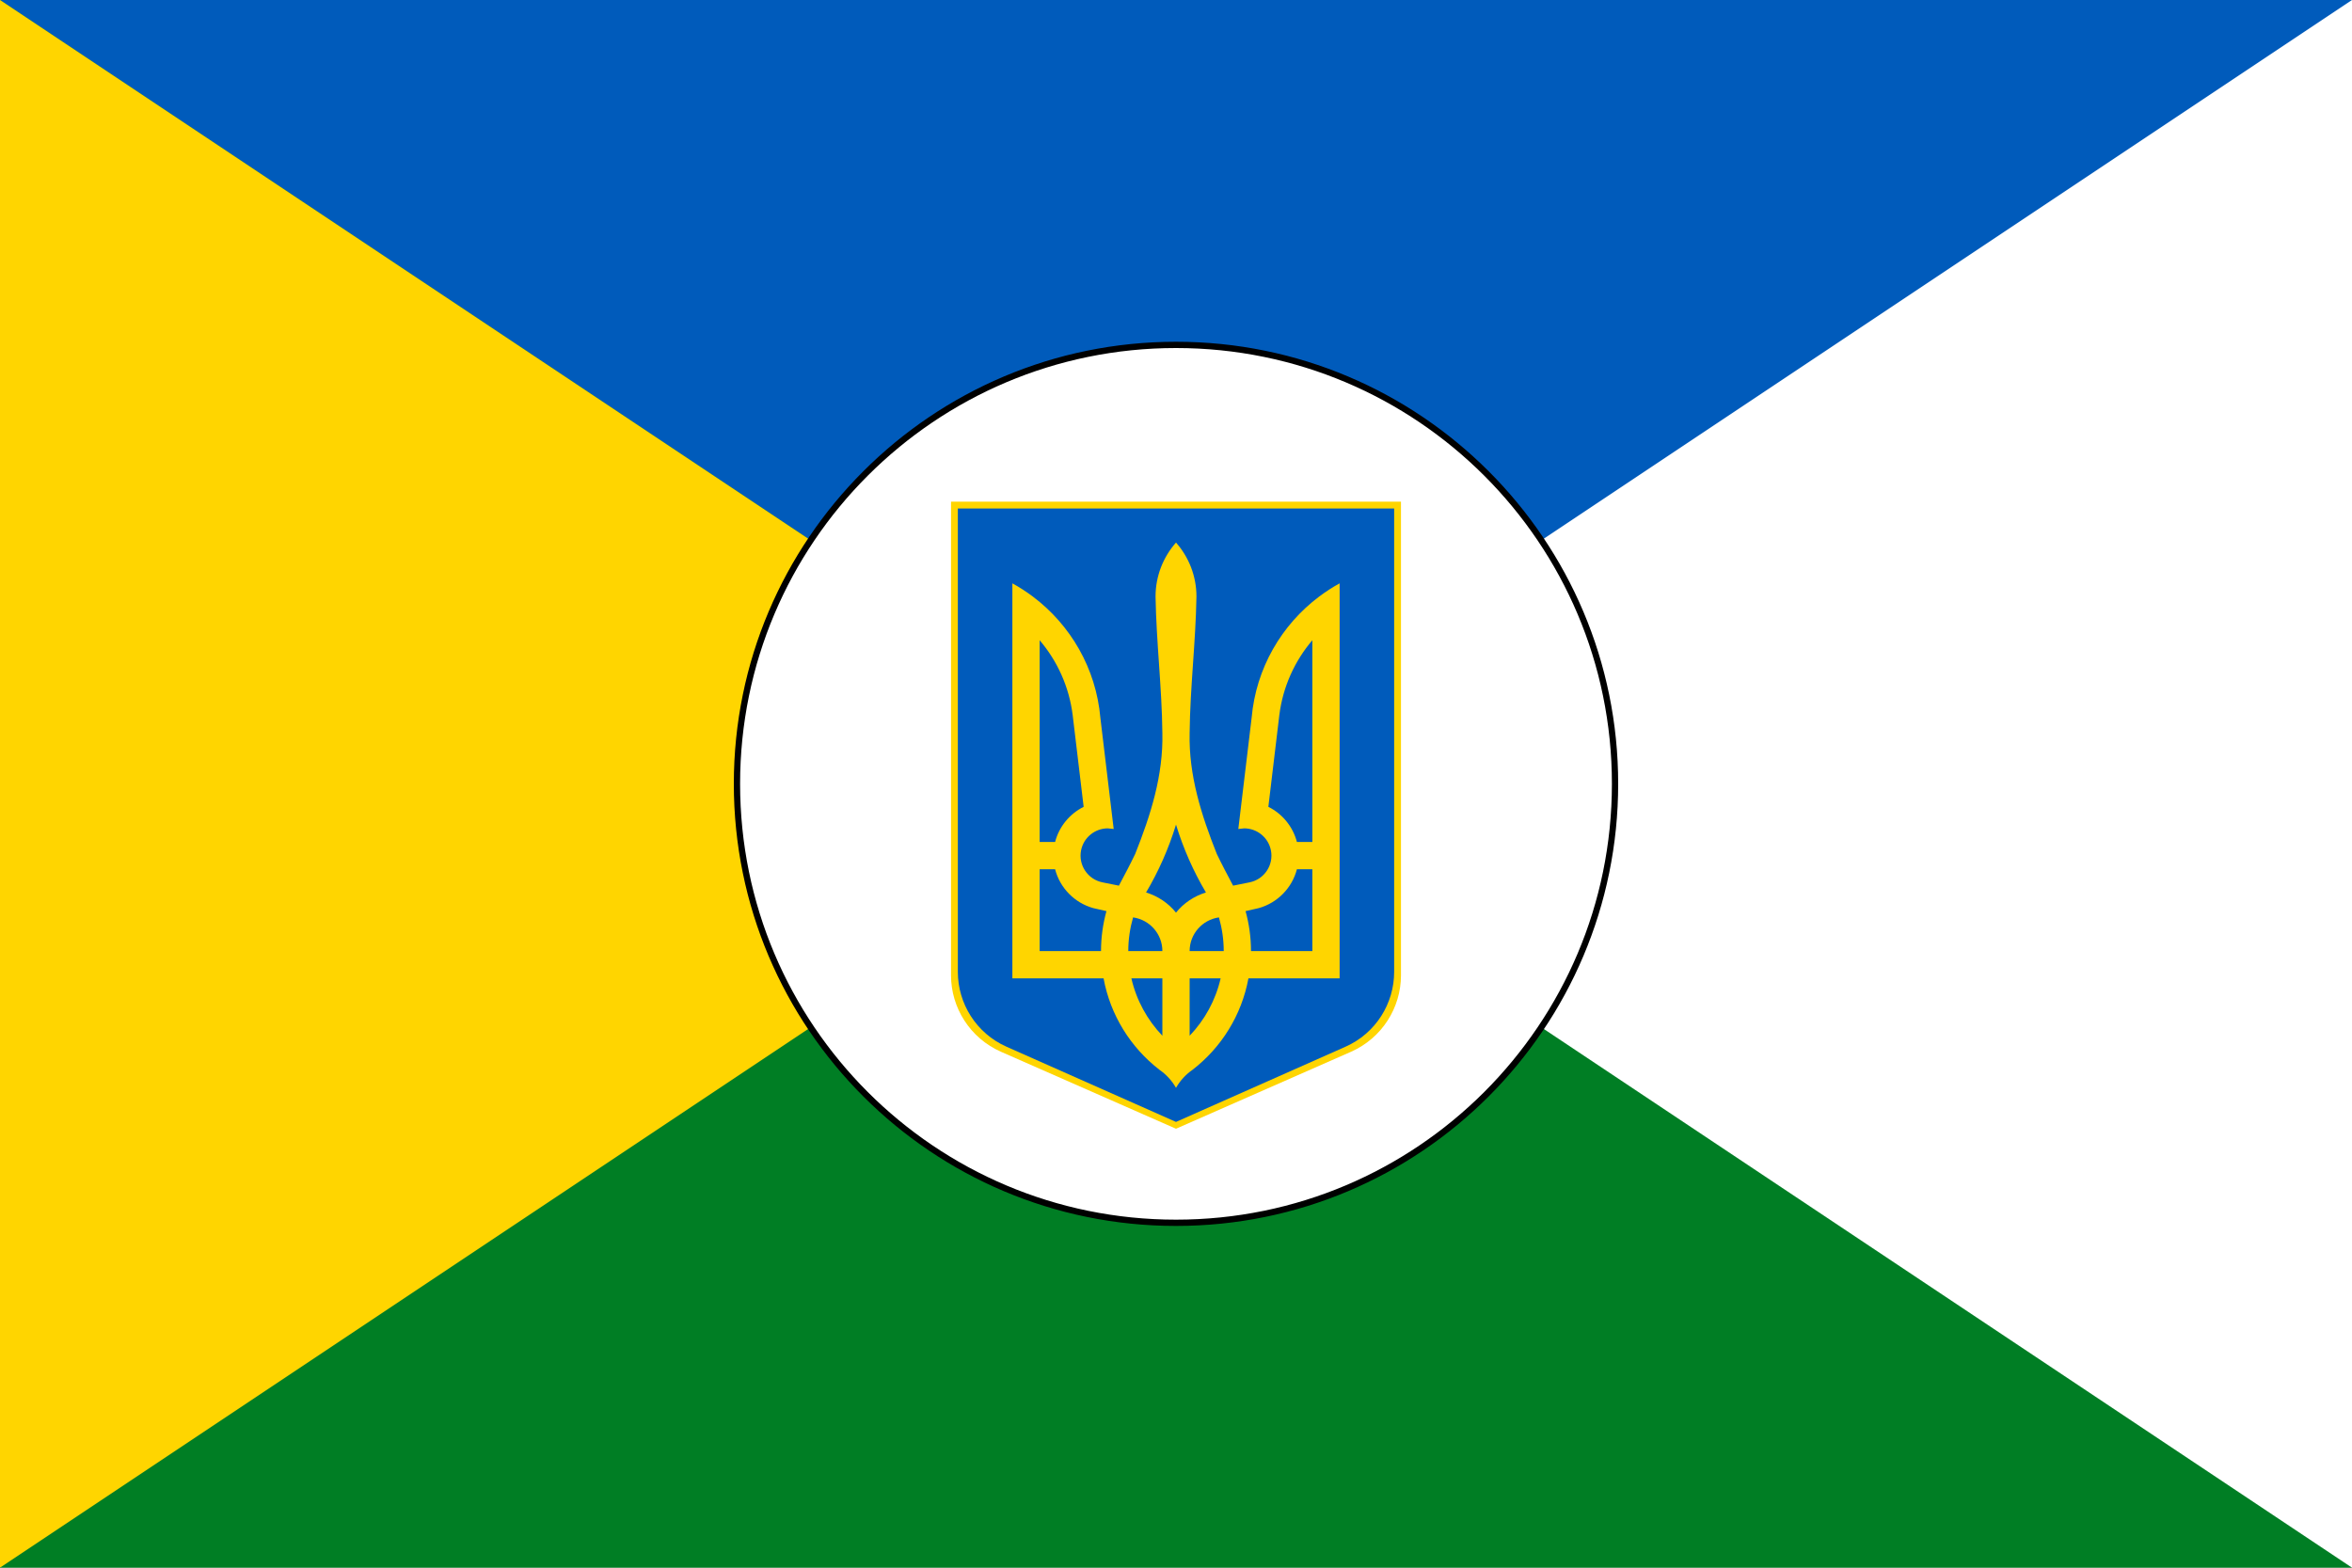 <?xml version="1.0" encoding="UTF-8" standalone="no"?>
<!-- Created with Sodipodi ("http://www.sodipodi.com/") -->

<svg
   xmlns:dc="http://purl.org/dc/elements/1.1/"
   xmlns:cc="http://creativecommons.org/ns#"
   xmlns:rdf="http://www.w3.org/1999/02/22-rdf-syntax-ns#"
   xmlns:svg="http://www.w3.org/2000/svg"
   xmlns="http://www.w3.org/2000/svg"
   xmlns:xlink="http://www.w3.org/1999/xlink"
   xmlns:sodipodi="http://sodipodi.sourceforge.net/DTD/sodipodi-0.dtd"
   xmlns:inkscape="http://www.inkscape.org/namespaces/inkscape"
   height="500"
   id="svg1"
   sodipodi:docname="Ajax.svg"
   sodipodi:version="0.32"
   width="750"
   inkscape:version="0.48.4 r9939"
   version="1.0">
  <rect width="100%" height="100%" fill="#333333" stroke="none"/>
  <defs
     id="defs3">
    <linearGradient
       id="linearGradient1108">
      <stop
         id="stop1109"
         offset="0"
         style="stop-color:#000;stop-opacity:1;" />
      <stop
         id="stop1110"
         offset="1"
         style="stop-color:#fff;stop-opacity:1;" />
    </linearGradient>
    <linearGradient
       id="linearGradient1111"
       xlink:href="#linearGradient1108" />
    <linearGradient
       id="linearGradient1112"
       xlink:href="#linearGradient1108" />
    <linearGradient
       id="linearGradient1113"
       xlink:href="#linearGradient1108" />
    <linearGradient
       id="linearGradient1114"
       xlink:href="#linearGradient1108" />
    <linearGradient
       id="linearGradient1115"
       xlink:href="#linearGradient1108" />
    <linearGradient
       id="linearGradient1116"
       xlink:href="#linearGradient1108" />
    <linearGradient
       id="linearGradient1117"
       xlink:href="#linearGradient1108" />
    <linearGradient
       id="linearGradient1118"
       xlink:href="#linearGradient1108" />
    <linearGradient
       id="linearGradient1119"
       xlink:href="#linearGradient1108" />
    <linearGradient
       id="linearGradient1120"
       xlink:href="#linearGradient1108" />
    <linearGradient
       id="linearGradient1121"
       xlink:href="#linearGradient1108" />
    <linearGradient
       id="linearGradient1122"
       xlink:href="#linearGradient1108" />
    <linearGradient
       id="linearGradient1123"
       xlink:href="#linearGradient1108" />
    <linearGradient
       id="linearGradient1124"
       xlink:href="#linearGradient1108" />
    <linearGradient
       id="linearGradient1125"
       xlink:href="#linearGradient1108" />
    <linearGradient
       id="linearGradient1126"
       xlink:href="#linearGradient1108" />
    <linearGradient
       id="linearGradient1127"
       xlink:href="#linearGradient1108" />
    <linearGradient
       id="linearGradient1128"
       xlink:href="#linearGradient1108" />
    <linearGradient
       id="linearGradient1129"
       xlink:href="#linearGradient1108" />
    <linearGradient
       id="linearGradient1130"
       xlink:href="#linearGradient1108" />
    <linearGradient
       id="linearGradient1131"
       xlink:href="#linearGradient1108" />
    <linearGradient
       id="linearGradient1132"
       xlink:href="#linearGradient1108" />
    <linearGradient
       id="linearGradient1133"
       xlink:href="#linearGradient1108" />
    <linearGradient
       id="linearGradient1134"
       xlink:href="#linearGradient1108" />
    <linearGradient
       id="linearGradient1135"
       xlink:href="#linearGradient1108" />
    <linearGradient
       id="linearGradient1136"
       xlink:href="#linearGradient1108" />
    <linearGradient
       id="linearGradient1137"
       xlink:href="#linearGradient1108" />
    <linearGradient
       id="linearGradient1138"
       xlink:href="#linearGradient1108" />
    <linearGradient
       id="linearGradient1139"
       xlink:href="#linearGradient1108" />
    <linearGradient
       id="linearGradient1140"
       xlink:href="#linearGradient1108" />
    <linearGradient
       id="linearGradient1141"
       xlink:href="#linearGradient1108" />
    <linearGradient
       id="linearGradient1142"
       xlink:href="#linearGradient1108" />
    <linearGradient
       id="linearGradient1143"
       xlink:href="#linearGradient1108" />
    <linearGradient
       id="linearGradient1144"
       xlink:href="#linearGradient1108" />
    <linearGradient
       id="linearGradient1145"
       xlink:href="#linearGradient1108" />
    <linearGradient
       id="linearGradient1146"
       xlink:href="#linearGradient1108" />
    <linearGradient
       id="linearGradient1147"
       xlink:href="#linearGradient1108" />
    <linearGradient
       id="linearGradient1148"
       xlink:href="#linearGradient1108" />
    <linearGradient
       id="linearGradient1149"
       xlink:href="#linearGradient1108" />
    <linearGradient
       id="linearGradient1150"
       xlink:href="#linearGradient1108" />
    <linearGradient
       id="linearGradient1151"
       xlink:href="#linearGradient1108" />
    <linearGradient
       id="linearGradient1152"
       xlink:href="#linearGradient1108" />
    <linearGradient
       id="linearGradient1153"
       xlink:href="#linearGradient1108" />
    <linearGradient
       id="linearGradient1154"
       xlink:href="#linearGradient1108" />
    <linearGradient
       id="linearGradient1155"
       xlink:href="#linearGradient1108" />
    <linearGradient
       id="linearGradient1156"
       xlink:href="#linearGradient1108" />
    <linearGradient
       id="linearGradient1157"
       xlink:href="#linearGradient1108" />
    <linearGradient
       id="linearGradient1158"
       xlink:href="#linearGradient1108" />
    <linearGradient
       id="linearGradient1159"
       xlink:href="#linearGradient1108" />
    <linearGradient
       id="linearGradient1160"
       xlink:href="#linearGradient1108" />
    <linearGradient
       id="linearGradient1161"
       xlink:href="#linearGradient1108" />
    <linearGradient
       id="linearGradient1162"
       xlink:href="#linearGradient1108" />
    <linearGradient
       id="linearGradient1163"
       xlink:href="#linearGradient1108" />
    <linearGradient
       id="linearGradient1164"
       xlink:href="#linearGradient1108" />
    <linearGradient
       id="linearGradient1165"
       xlink:href="#linearGradient1108" />
    <linearGradient
       id="linearGradient1166"
       xlink:href="#linearGradient1108" />
    <linearGradient
       id="linearGradient1167"
       xlink:href="#linearGradient1108" />
    <linearGradient
       id="linearGradient1168"
       xlink:href="#linearGradient1108" />
    <linearGradient
       id="linearGradient1169"
       xlink:href="#linearGradient1108" />
    <linearGradient
       id="linearGradient1170"
       xlink:href="#linearGradient1108" />
    <linearGradient
       id="linearGradient1171"
       xlink:href="#linearGradient1108" />
    <linearGradient
       id="linearGradient1172"
       xlink:href="#linearGradient1108" />
  </defs>
  <sodipodi:namedview
     id="base"
     showgrid="false"
     snaptogrid="true"
     inkscape:zoom="0.33513889"
     inkscape:cx="170.18365"
     inkscape:cy="378.56325"
     inkscape:window-width="1280"
     inkscape:window-height="1001"
     inkscape:window-x="-8"
     inkscape:window-y="-8"
     inkscape:current-layer="svg1"
     showguides="true"
     inkscape:guide-bbox="true"
     fit-margin-top="0"
     fit-margin-left="0"
     fit-margin-right="0"
     fit-margin-bottom="0"
     inkscape:window-maximized="1" />
  <path
     style="fill:#ffffff;fill-opacity:1;stroke:none"
     d="m 0,0 750,0 0,500 -750,0 z"
     id="rect1356"
     inkscape:connector-curvature="0"
     sodipodi:nodetypes="ccccc" />
  <path
     sodipodi:nodetypes="cccc"
     inkscape:connector-curvature="0"
     id="path3219"
     d="M 0,0 750,0 0,500 z"
     style="fill:#005bbb;fill-opacity:1;stroke:none" />
  <path
     sodipodi:nodetypes="cccc"
     inkscape:connector-curvature="0"
     id="path3221"
     d="M 0,0 750,500 0,500 z"
     style="fill:#007e24;fill-opacity:1;stroke:none" />
  <path
     sodipodi:nodetypes="cccc"
     inkscape:connector-curvature="0"
     id="path3223"
     d="M 0,0 375,250 0,500 z"
     style="fill:#ffd500;fill-opacity:1;stroke:none" />
  <path
     sodipodi:nodetypes="sssss"
     inkscape:connector-curvature="0"
     style="fill:#ffffff;fill-opacity:1;stroke:#000000;stroke-width:2;stroke-miterlimit:4;stroke-opacity:1;stroke-dasharray:none"
     d="M 375,390 C 452.32,390 515,327.32 515,250 515,172.68 452.32,110 375,110 297.68,110 235,172.68 235,250 235,327.32 297.68,390 375,390 z"
     id="path3021" />
  <path
     inkscape:connector-curvature="0"
     d="m 303.261,160 0,151.111 c 0.011,10.217 5.983,19.969 16.008,24.375 L 375,360 430.731,335.486 c 10.025,-4.406 15.997,-14.158 16.008,-24.375 l 0,-151.111 -143.478,0 z"
     id="path2839"
     style="fill:#ffd500;fill-opacity:1;stroke:none" />
  <path
     inkscape:connector-curvature="0"
     d="m 305.435,162.174 0,147.826 c 0.011,9.995 5.801,19.535 15.523,23.845 l 54.042,23.981 54.042,-23.981 c 9.722,-4.31 15.512,-13.85 15.523,-23.845 l 0,-147.826 -139.13,0 z"
     id="path7710"
     style="fill:#005bbb;stroke:none" />
  <path
     inkscape:connector-curvature="0"
     d="m 375,173.043 c -4.052,4.598 -6.522,10.618 -6.522,17.225 0.24,14.507 2.019,28.984 2.174,43.487 0.322,13.516 -3.732,26.211 -8.662,38.594 -1.643,3.422 -3.419,6.772 -5.197,10.124 l -5.231,-1.053 c -4.707,-0.941 -7.768,-5.518 -6.827,-10.226 0.823,-4.119 4.448,-6.98 8.492,-6.999 l 1.902,0.204 -4.246,-35.469 c -1.388,-15.794 -9.535,-29.649 -21.535,-38.662 -2.062,-1.549 -4.247,-2.965 -6.522,-4.213 l 0,125.976 29.076,0 c 2.174,11.804 8.669,22.088 17.799,29.15 2.172,1.497 3.991,3.471 5.299,5.776 1.308,-2.304 3.127,-4.279 5.299,-5.776 9.13,-7.062 15.625,-17.345 17.799,-29.15 l 29.076,0 0,-125.976 c -2.274,1.248 -4.459,2.664 -6.522,4.213 -12.001,9.014 -20.148,22.868 -21.535,38.662 l -4.246,35.469 1.902,-0.204 c 4.043,0.019 7.668,2.879 8.492,6.999 0.941,4.708 -2.121,9.285 -6.827,10.226 l -5.231,1.053 c -1.778,-3.353 -3.555,-6.702 -5.197,-10.124 -4.929,-12.384 -8.983,-25.078 -8.662,-38.594 0.155,-14.502 1.934,-28.98 2.174,-43.487 0,-6.607 -2.469,-12.626 -6.522,-17.225 z m -43.478,31.154 c 5.627,6.606 9.404,14.837 10.53,23.884 l 3.499,29.252 c -4.455,2.218 -7.832,6.288 -9.103,11.211 l -4.925,0 0,-64.347 z m 86.957,0 0,64.347 -4.925,0 c -1.271,-4.924 -4.648,-8.993 -9.103,-11.211 l 3.499,-29.252 c 1.126,-9.047 4.903,-17.278 10.53,-23.884 z m -43.478,58.809 c 2.336,7.641 5.549,14.897 9.545,21.642 -3.8,1.155 -7.108,3.401 -9.545,6.421 -2.437,-3.02 -5.745,-5.266 -9.545,-6.421 3.995,-6.744 7.209,-14 9.545,-21.642 z m -43.478,14.235 4.925,0 c 1.553,6.002 6.238,10.745 12.194,12.4 l 4.178,0.951 c -1.119,4.056 -1.732,8.33 -1.732,12.74 l -19.565,0 0,-26.092 z m 82.031,0 4.925,0 0,26.092 -19.565,0 c 0,-4.41 -0.614,-8.684 -1.732,-12.74 l 4.178,-0.951 c 5.956,-1.656 10.641,-6.398 12.194,-12.4 z m -52.242,15.356 c 5.275,0.746 9.341,5.255 9.341,10.736 l -10.87,0 c 0,-3.728 0.552,-7.321 1.529,-10.736 z m 27.378,0 c 0.976,3.415 1.529,7.008 1.529,10.736 l -10.87,0 c 0,-5.481 4.066,-9.99 9.341,-10.736 z m -27.921,19.433 9.885,0 0,18.312 c -4.797,-5.016 -8.282,-11.314 -9.885,-18.312 z m 18.58,0 9.885,0 c -1.603,6.998 -5.087,13.296 -9.885,18.312 l 0,-18.312 z"
     id="path7306"
     style="fill:#ffd500;stroke:none" />
</svg>
